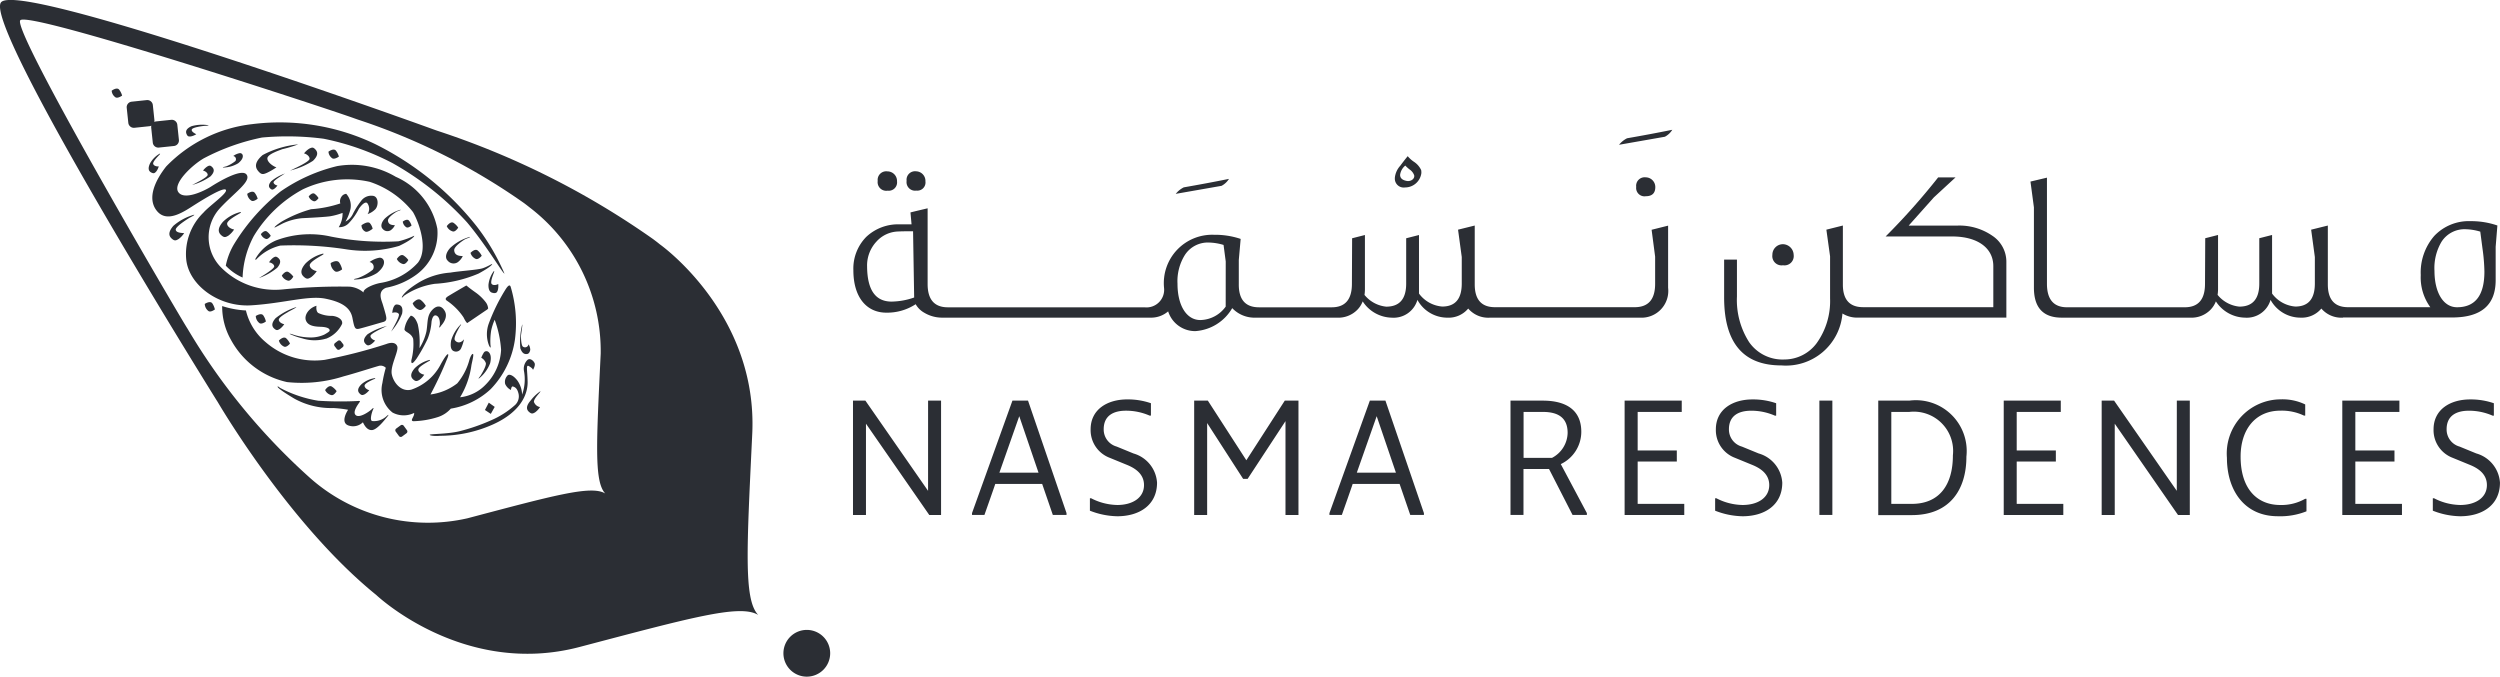 <svg xmlns="http://www.w3.org/2000/svg" xmlns:xlink="http://www.w3.org/1999/xlink" width="134.826" height="36.492" viewBox="0 0 134.826 36.492">
  <defs>
    <clipPath id="clip-path">
      <path id="Path_2471" data-name="Path 2471" d="M0,0H134.826V-36.492H0Z" fill="none"/>
    </clipPath>
  </defs>
  <g id="Group_1280" data-name="Group 1280" transform="translate(0 36.492)" clip-path="url(#clip-path)">
    <g id="Group_1276" data-name="Group 1276" transform="translate(108.762 -11.6)">
      <path id="Path_2467" data-name="Path 2467" d="M0,0H2.111V-.6H0V-2.677H2.377v-.609H-.7V2.883H2.513v-.6H0ZM-53.32-3.286l2.076,6.066v.1h-.738l-.575-1.673h-2.531c.008,0-.584,1.673-.584,1.673h-.669v-.1h0l2.18-6.066ZM-52.754.6l-1.039-3.047L-54.865.6Zm5.115-1.039-.9-.369a.954.954,0,0,1-.7-.935c0-.738.532-1,1.2-1a3.168,3.168,0,0,1,1.278.266h.069v-.669a3.817,3.817,0,0,0-1.279-.206c-1.072,0-1.973.541-1.973,1.613A1.594,1.594,0,0,0-48.909-.2l.9.369c.472.188.944.5.944,1.1,0,.678-.609,1.073-1.442,1.073a3.169,3.169,0,0,1-1.407-.361h-.069v.669a4.207,4.207,0,0,0,1.476.3c1.2,0,2.145-.609,2.145-1.811A1.756,1.756,0,0,0-47.639-.438M-60.9-14.61a.45.45,0,0,0,.515-.5.518.518,0,0,0-.515-.539.462.462,0,0,0-.527.515.465.465,0,0,0,.527.527M24.785-.438l-.9-.369a.954.954,0,0,1-.7-.935c0-.738.533-1,1.2-1a3.17,3.17,0,0,1,1.279.266h.069v-.669a3.817,3.817,0,0,0-1.279-.206c-1.072,0-1.973.541-1.973,1.613A1.594,1.594,0,0,0,23.515-.2l.9.369c.472.188.943.5.943,1.1,0,.678-.609,1.073-1.441,1.073a3.169,3.169,0,0,1-1.407-.361h-.069v.669a4.2,4.2,0,0,0,1.476.3c1.2,0,2.145-.609,2.145-1.811A1.756,1.756,0,0,0,24.785-.438M-20.521-14.809a.45.45,0,0,0,.515.5c.34,0,.515-.164.515-.492a.522.522,0,0,0-.515-.527.459.459,0,0,0-.515.515m1.943-3.079c-.807.164-1.627.316-2.435.457a1.3,1.3,0,0,0-.433.351l2.471-.433a1.034,1.034,0,0,0,.4-.375m5.972,7.306a.5.5,0,0,0,.574-.562.591.591,0,0,0-.574-.574.568.568,0,0,0-.574.574.5.5,0,0,0,.574.562m-46.75-4.028a.442.442,0,0,0,.5-.5.517.517,0,0,0-.5-.539.458.458,0,0,0-.515.515.462.462,0,0,0,.515.527m25.816-.7a1.134,1.134,0,0,1,.293-.644c.128-.175.257-.339.4-.515a1.557,1.557,0,0,0,.339.305,1.088,1.088,0,0,1,.387.445.818.818,0,0,1,.011.164.887.887,0,0,1-.878.773.479.479,0,0,1-.55-.528m.281-.152c0,.176.117.282.351.328s.445-.117.41-.3a.637.637,0,0,0-.246-.316,1.852,1.852,0,0,1-.234-.211.767.767,0,0,0-.281.5m-9.231.217c-.809.164-1.628.316-2.435.457a1.287,1.287,0,0,0-.434.351l2.471-.433a1.037,1.037,0,0,0,.4-.375M-58.711,1.579l-3.38-4.865h-.669V2.883h.7V-2.042l3.415,4.925h.635V-3.286h-.7Zm48.069,1.3h.7V-3.286h-.7ZM-13.92-.438l-.9-.369a.955.955,0,0,1-.7-.935c0-.738.532-1,1.2-1a3.168,3.168,0,0,1,1.278.266h.069v-.669a3.815,3.815,0,0,0-1.278-.206c-1.073,0-1.974.541-1.974,1.613A1.594,1.594,0,0,0-15.19-.2l.9.369c.472.188.944.5.944,1.1,0,.678-.609,1.073-1.441,1.073a3.17,3.17,0,0,1-1.408-.361h-.069v.669a4.208,4.208,0,0,0,1.477.3c1.2,0,2.144-.609,2.144-1.811A1.756,1.756,0,0,0-13.92-.438M-20.442,0h2.111V-.6h-2.111V-2.677h2.377v-.609h-3.081V2.883h3.217v-.6h-2.513ZM-.558-7.761v-2.985a1.681,1.681,0,0,0-.75-1.428,3.122,3.122,0,0,0-1.908-.551h-2.61l1.357-1.521L-3.3-15.324h-.937a36.41,36.41,0,0,1-2.833,3.185h3.595c1.346,0,2.213.609,2.213,1.6v2.213H-8.286c-.726,0-1.089-.41-1.089-1.217v-3.186l-.89.223.2,1.44v2.271a3.886,3.886,0,0,1-.725,2.412,2.169,2.169,0,0,1-1.733.878,2.193,2.193,0,0,1-1.909-.937A4.211,4.211,0,0,1-15.088-8.9v-1.99h-.691V-8.85q0,3.671,3.091,3.665a3.055,3.055,0,0,0,3.29-2.8,1.511,1.511,0,0,0,.843.222h8Zm-2.155,7.5c0,1.742-.867,3.149-2.943,3.149H-7.467V-3.286h1.674a2.742,2.742,0,0,1,3.08,3.02m-.729-.069A2.119,2.119,0,0,0-5.793-2.677h-.97V2.282h1.107c1.476,0,2.214-1.012,2.214-2.617M8.633,1.579,5.252-3.286h-.67V2.883h.705V-2.042L8.7,2.883h.635V-3.286h-.7ZM18.262,0h2.111V-.6H18.262V-2.677h2.377v-.609h-3.08V2.883h3.218v-.6H18.262ZM-34.045-3.286l2.076,6.066v.1h-.737l-.575-1.673h-2.532c.009,0-.583,1.673-.583,1.673h-.669v-.1l2.179-6.066ZM-33.479.6l-1.038-3.047L-35.589.6Zm-8.067-.67-2.077-3.217h-.737V2.883h.7v-4.96L-41.718.935h.24l2.043-3.115V2.883h.7V-3.286h-.738ZM-20.31-7.76h-8.1a1.423,1.423,0,0,1-1.171-.492,1.374,1.374,0,0,1-1.124.492,1.842,1.842,0,0,1-1.615-.96,1.335,1.335,0,0,1-1.382.96,1.914,1.914,0,0,1-1.569-.878,1.319,1.319,0,0,1-.293.456,1.437,1.437,0,0,1-1.089.422h-4.484a1.653,1.653,0,0,1-1.171-.515,2.489,2.489,0,0,1-1.99,1.24A1.524,1.524,0,0,1-45.763-8.1a1.412,1.412,0,0,1-.96.339H-57.939a1.872,1.872,0,0,1-.983-.269,1.2,1.2,0,0,1-.457-.456,2.81,2.81,0,0,1-1.581.456c-1.077,0-1.779-.843-1.779-2.283a2.435,2.435,0,0,1,.691-1.8,2.5,2.5,0,0,1,1.826-.679h.62l-.058-.644c.374-.093.679-.163.925-.222v4.086c0,.831.363,1.253,1.088,1.253h10.608a.951.951,0,0,0,1.054-1.054,2.608,2.608,0,0,1,2.692-2.857,4.326,4.326,0,0,1,1.44.223l-.1,1.135v1.288q-.018,1.264,1.088,1.265h3.923q1.089,0,1.089-1.265l.011-2.458.691-.176v2.939a2.216,2.216,0,0,1-.023.292,1.729,1.729,0,0,0,1.171.633c.714,0,1.077-.41,1.077-1.242v-2.446l.691-.176V-9.06a1.72,1.72,0,0,0,1.252.7c.7,0,1.054-.41,1.054-1.242v-1.428l-.2-1.475.9-.223v3.173q0,1.23,1.089,1.23h7.54c.738,0,1.1-.422,1.1-1.265V-11.05L-19.69-12.5l.89-.223v3.349A1.445,1.445,0,0,1-20.31-7.76M-59.461-8.849l-.059-3.571c-.316,0-.574,0-.784.012a1.633,1.633,0,0,0-1.195.55,1.887,1.887,0,0,0-.5,1.346c.012,1.253.445,1.885,1.323,1.885a3.8,3.8,0,0,0,1.218-.222m16.8-1.944-.117-.889a2.9,2.9,0,0,0-.772-.129,1.475,1.475,0,0,0-1.312.667,2.672,2.672,0,0,0-.4,1.557c0,1.159.48,1.955,1.23,1.955a1.72,1.72,0,0,0,1.369-.725ZM17.6-7.761a1.423,1.423,0,0,1-1.171-.491,1.373,1.373,0,0,1-1.124.491A1.845,1.845,0,0,1,13.69-8.72a1.332,1.332,0,0,1-1.381.959,1.909,1.909,0,0,1-1.568-.878,1.325,1.325,0,0,1-.294.457,1.434,1.434,0,0,1-1.088.421H2.428c-1,0-1.5-.538-1.5-1.615v-4.332L.742-15.1l.889-.211v5.725c0,.843.364,1.265,1.078,1.265H9.066q1.091,0,1.089-1.265l.012-2.458.691-.176v2.939a2.211,2.211,0,0,1-.024.292,1.729,1.729,0,0,0,1.171.633c.714,0,1.077-.41,1.077-1.242v-2.446l.69-.176V-9.06a1.725,1.725,0,0,0,1.253.7c.7,0,1.054-.41,1.054-1.242v-1.428l-.2-1.475.9-.223v3.173q0,1.23,1.088,1.23h4.439a2.724,2.724,0,0,1-.516-1.733,3.011,3.011,0,0,1,.726-2.107,2.563,2.563,0,0,1,1.967-.8,4.323,4.323,0,0,1,1.44.234l-.093,1.148v1.8c0,1.346-.785,2.013-2.353,2.013H17.6Zm4.93-2.528c0,1.159.468,1.967,1.217,1.967.984,0,1.476-.644,1.476-1.921a9.942,9.942,0,0,0-.106-1.264L25-12.4a2.953,2.953,0,0,0-.773-.129,1.476,1.476,0,0,0-1.312.668,2.78,2.78,0,0,0-.386,1.569M-24.588.137l1.407,2.643v.1h-.772L-25.223.4H-26.6v2.48h-.7V-3.286h1.742c1.209,0,2.076.472,2.076,1.681A1.931,1.931,0,0,1-24.588.137m.369-1.682c0-.789-.472-1.132-1.338-1.132h-1.038V-.2h1.535a1.556,1.556,0,0,0,.841-1.348M14.22,2.343c-1.27,0-2.145-.884-2.145-2.609,0-1.476.807-2.479,2.145-2.479a2.783,2.783,0,0,1,1.27.265h.069v-.6a2.824,2.824,0,0,0-1.339-.275A2.92,2.92,0,0,0,11.337-.2c0,1.741.936,3.149,2.746,3.149a3.8,3.8,0,0,0,1.544-.266V2.007h-.068a2.589,2.589,0,0,1-1.339.336" fill="#2b2e34"/>
    </g>
    <g id="Group_1277" data-name="Group 1277" transform="translate(40.856 -3.366)">
      <path id="Path_2468" data-name="Path 2468" d="M0,0C-.743-.863-.581-3.554-.287-9.724c.312-6.493-4.982-10.224-4.982-10.224-.12-.1-.241-.19-.363-.282a43.926,43.926,0,0,0-11.619-5.837l-.059-.02-.171-.061C-19.555-26.9-39.847-34.175-40.8-33c-.965,1.193,10.7,19.973,11.611,21.438.037.059.057.089.057.089l.032.053c.376.636,4.057,6.759,8.535,10.381,0,0,4.7,4.465,10.984,2.8C-3.608.189-1.01-.533-.011.013L.032.036A.359.359,0,0,1,0,0M-8.214-6.513l-.033-.017c-.772-.422-2.78.135-7.393,1.354a9.583,9.583,0,0,1-8.486-2.166,34.006,34.006,0,0,1-6.594-8.02l-.025-.041-.044-.069c-.7-1.133-9.46-16.074-8.971-16.563.5-.505,16.413,4.713,18.015,5.292l.133.047.045.016a33.93,33.93,0,0,1,8.976,4.509c.095.071.188.143.281.218a9.752,9.752,0,0,1,3.85,7.9c-.228,4.766-.353,6.846.221,7.513.007.009.017.018.025.027" fill="#2b2e34"/>
    </g>
    <g id="Group_1278" data-name="Group 1278" transform="translate(8.063 -29.686)">
      <path id="Path_2469" data-name="Path 2469" d="M0,0-.814.086A.3.3,0,0,1-1.143-.18l-.086-.814a.3.3,0,0,1,.266-.328l.814-.086a.3.3,0,0,1,.328.265l.086.815a.3.3,0,0,1-.008.1.307.307,0,0,1,.1-.03l.815-.086A.3.3,0,0,1,1.5-.075l.086.814a.3.3,0,0,1-.265.328L.5,1.153A.3.3,0,0,1,.177.888L.091.074A.3.3,0,0,1,.1-.03.293.293,0,0,1,0,0M5.49,9.66c1.766-.111,3.081-.545,4-.358s1.348.5,1.454,1.037.128.639.374.581,1.1-.312,1.281-.36.189-.158.161-.305-.128-.479-.187-.671-.3-.686.191-.872A4.032,4.032,0,0,0,14.4,8a2.774,2.774,0,0,0,1.123-2.47,3.872,3.872,0,0,0-2.24-2.8,4.649,4.649,0,0,0-3.16-.579A9.083,9.083,0,0,0,7.074,3.516,10.828,10.828,0,0,0,4.593,6.308a3.626,3.626,0,0,0-.479,1.215,2.759,2.759,0,0,0,.906.638,5.118,5.118,0,0,1,.606-2.24A6.937,6.937,0,0,1,8.268,3.406,5.577,5.577,0,0,1,11.876,3a4.928,4.928,0,0,1,2.333,1.631c.3.511.848,1.954.271,2.724a3.47,3.47,0,0,1-2.037,1.1c-.36.066-.936.306-.9.513a1.326,1.326,0,0,0-.754-.315A31.189,31.189,0,0,0,7.211,8.8,4.108,4.108,0,0,1,3.887,7.644a2.312,2.312,0,0,1-.1-3.208c.788-.854,1.716-1.462,1.448-1.826s-1.577.429-1.916.647-1.453.771-1.769.291c-.3-.464.745-1.449,1.38-1.817A11.758,11.758,0,0,1,6.067.611,15.127,15.127,0,0,1,9.392.676,13.941,13.941,0,0,1,13.1,1.988a15.961,15.961,0,0,1,4.021,3.194c1.046,1.239,1.969,2.825,2.02,2.761A11.877,11.877,0,0,0,17.64,5.394,16.1,16.1,0,0,0,12.161.96,11.9,11.9,0,0,0,5.544-.112,7.655,7.655,0,0,0,.9,2.171c-.552.7-1.071,1.7-.5,2.4s1.536-.018,2.08-.359C2.9,3.947,4,3.266,4.118,3.432s-.9.871-1.2,1.22a3.115,3.115,0,0,0-.94,2.509C2.1,8.554,3.725,9.771,5.49,9.66m10.763,5.571A4.088,4.088,0,0,0,18.4,14.18a4.824,4.824,0,0,0,1.31-2.691,6.848,6.848,0,0,0-.224-2.8c-.056-.224-.2-.028-.324.177a10.117,10.117,0,0,0-.863,1.772,1.681,1.681,0,0,0,.01,1.184c.115.233.092.06.077-.044a3.64,3.64,0,0,1,.04-.757,2.936,2.936,0,0,1,.189-.582,5.822,5.822,0,0,1,.346,1.621,2.854,2.854,0,0,1-.825,1.869,2.241,2.241,0,0,1-1.386.69,4.534,4.534,0,0,0,.614-1.744c.065-.3.13-.566.08-.59s-.13.122-.186.294a3.324,3.324,0,0,1-.661,1.289,2.985,2.985,0,0,1-1.443.6,19.892,19.892,0,0,0,.907-1.947c.11-.256.068-.443-.344.3a2.794,2.794,0,0,1-1.6,1.387c-.55.136-.96-.376-1.051-.83s.391-1.265.294-1.509-.388-.2-.588-.122a27.242,27.242,0,0,1-3.32.853,4.028,4.028,0,0,1-3.215-.977A3.18,3.18,0,0,1,5.2,9.937,4.916,4.916,0,0,1,3.919,9.7a3.62,3.62,0,0,0,.462,1.8,4.561,4.561,0,0,0,3.038,2.3,7.455,7.455,0,0,0,3.053-.311c.566-.147,1.592-.479,1.863-.553a.391.391,0,0,1,.408.093,6.62,6.62,0,0,0-.183.82,1.548,1.548,0,0,0,.548,1.595,1.278,1.278,0,0,0,1.165.019c.018.214-.256.421-.041.447a4.731,4.731,0,0,0,1.328-.226,1.58,1.58,0,0,0,.693-.456M6.747,5.47s.18-.088.425-.218A3.1,3.1,0,0,1,8.247,4.96c.333-.015,1.308-.065,1.534-.109a3.589,3.589,0,0,0,.631-.176,1.411,1.411,0,0,1-.207.771.7.7,0,0,0,.569-.245,3.141,3.141,0,0,0,.52-.753c.152-.216.343-.4.449-.3a.514.514,0,0,1,.018.592,1.071,1.071,0,0,0,.406-.249c.194-.189.2-.709-.131-.738a.674.674,0,0,0-.622.274,4.251,4.251,0,0,0-.46.734.859.859,0,0,1-.385.382,2.538,2.538,0,0,0,.268-.67.949.949,0,0,0-.228-.826.335.335,0,0,0-.265.169.417.417,0,0,0-.054.349,6.339,6.339,0,0,1-1.578.312,6.878,6.878,0,0,0-1.584.667c-.325.212-.4.3-.381.327m-1,1.727a2.637,2.637,0,0,1,1.31-.76,18.507,18.507,0,0,1,3.489.192,6.537,6.537,0,0,0,2.911-.173c.566-.264.85-.5.816-.549a4.12,4.12,0,0,1-.853.3A14.686,14.686,0,0,1,9.8,5.956a5.169,5.169,0,0,0-2.966.2A2.313,2.313,0,0,0,5.7,7.175s0,.031.048.022m7.021,8.455A.985.985,0,0,1,12,15.9c-.131-.061-.007-.473.049-.6s.04-.137-.069-.031-.657.5-.861.311.2-.668.227-.723-.11-.037-.11-.037A18.7,18.7,0,0,1,9.1,14.806a6.668,6.668,0,0,1-2.064-.695c-.022-.018-.105-.092-.126-.071s.037.136.9.652a4.081,4.081,0,0,0,2.1.507,6.338,6.338,0,0,1,.8.094s-.453.67.01.844a.754.754,0,0,0,.789-.17c.053.108.2.434.484.422s.715-.586.775-.652.234-.29,0-.085m7.713-2.7c.2.115.2.191.2.191s.147-.24.085-.37-.24-.282-.379-.171a.667.667,0,0,0-.192.6,2.446,2.446,0,0,1-.1,1.273,1.4,1.4,0,0,0-.256-.759c-.252-.325-.475-.366-.545-.255a.491.491,0,0,0-.113.441.659.659,0,0,0,.311.324s.018-.221.111-.188.211.073.285.337a.639.639,0,0,1-.169.657,4.7,4.7,0,0,1-1.294.827,10.217,10.217,0,0,1-1.743.6c-.608.143-1.534.135-1.567.18s.281.086.551.057a6.987,6.987,0,0,0,2.864-.615c1.489-.674,1.876-1.622,1.862-2.3s-.111-.949.091-.833m-2-5.518c-.009-.019-.265.155-.537.238s-1.26.146-1.714.227a3.854,3.854,0,0,0-1.768.57c-.733.462-.83.708-.85.742s0,.029.008.03.024,0,.1-.09a3.926,3.926,0,0,1,1.667-.647,7.007,7.007,0,0,0,2.36-.554c.7-.382.739-.5.731-.516M18.259,9.8a.645.645,0,0,0-.11-.286,2.5,2.5,0,0,0-.576-.556c-.247-.175-.405-.3-.438-.33s-.041-.042-.073-.024c0,0-.893.518-.99.586s-.141.142-.039.216a3.306,3.306,0,0,1,.9.9c.2.4.217.3.256.274s.81-.549.9-.611.174-.1.177-.167m-2.569.987c.139-.147.416-.5.223-.829s-.47-.3-.717,0-.191.667-.269,1.109a2.845,2.845,0,0,1-.375.9,4.481,4.481,0,0,0-.091-1.283c-.128-.376-.287-.457-.376-.467a1.38,1.38,0,0,0-.343.739c.03.161.362.181.472.513a3.347,3.347,0,0,1-.1,1.151c-.026.338.193.032.279-.084a9.019,9.019,0,0,0,.6-1.072,3.045,3.045,0,0,0,.21-.923c.047-.3.168-.407.313-.3s.14.382.134.455-.094.249.045.1m-6.178.662a1.581,1.581,0,0,0,.862-.8c.052-.234-.236-.406-.532-.431a1.673,1.673,0,0,1-.757-.158c-.14-.114-.091-.387-.091-.387-.4.114-.672.5-.574.78s.412.342.773.353c.531.015.513.17.509.21s-.1.105-.285.211a1.75,1.75,0,0,1-.772.155,3.028,3.028,0,0,1-.814-.123c-.108-.032-.274-.1-.284-.066a3.546,3.546,0,0,0,.69.241,2.192,2.192,0,0,0,1.275.011m4.185,4.7a.117.117,0,0,0-.165-.025l-.239.175a.118.118,0,0,0-.026.165l.175.239a.119.119,0,0,0,.166.026l.239-.176a.118.118,0,0,0,.025-.165ZM10.1,12.014a.118.118,0,0,0,.166.021l.153-.118a.118.118,0,0,0,.021-.165l-.118-.153a.118.118,0,0,0-.166-.021l-.152.118a.118.118,0,0,0-.021.166Zm4.941.673c.087-.052.108-.061.069-.084a1.733,1.733,0,0,0-.805.449c-.237.274-.237.466-.09.6s.212.1.34.031a1.084,1.084,0,0,0,.263-.284c-.1-.008-.313-.1-.322-.26s.459-.4.545-.456m5.337-.4c.1-.019.145-.15.156-.225a.57.57,0,0,0-.093-.295.191.191,0,0,1-.308.121c-.092-.085-.1-.48-.1-.561s.1-.643.066-.625a3.821,3.821,0,0,0-.1,1.283c.1.274.225.332.384.3M9.284,6.97c.1-.062.126-.072.08-.1a2.043,2.043,0,0,0-.947.53c-.28.322-.279.547-.106.71s.249.124.4.036a1.261,1.261,0,0,0,.309-.333c-.117-.01-.369-.124-.379-.307s.541-.474.643-.536m4.023-2.347c.09-.055.272-.094.232-.119a2.082,2.082,0,0,0-.841.47c-.169.173-.271.425-.117.57a.329.329,0,0,0,.429.065.707.707,0,0,0,.224-.268c-.1-.009-.359,0-.374-.256-.009-.162.357-.407.447-.462m2.779,2.634a.407.407,0,0,0,.532.081.868.868,0,0,0,.277-.332c-.129-.011-.445,0-.463-.317-.011-.2.443-.505.554-.573s.337-.116.287-.147a2.578,2.578,0,0,0-1.042.582c-.209.214-.336.527-.145.706M4.827,4.727c.1-.062.127-.072.081-.1a2.047,2.047,0,0,0-.947.529c-.28.322-.279.548-.106.71s.249.124.4.036a1.264,1.264,0,0,0,.309-.333c-.117-.009-.369-.124-.379-.306s.541-.475.642-.537M.363,2.444A.86.86,0,0,0,.5,2.166C.425,2.182.237,2.154.2,2.035S.462,1.62.517,1.56s.07-.072.035-.081a1.387,1.387,0,0,0-.524.528c-.124.266-.081.414.064.489s.188.034.271-.052M8.023.979a5.109,5.109,0,0,0-1.92.576c-.4.343-.438.618-.256.847s.281.2.481.116a3.645,3.645,0,0,0,.518-.3c-.14-.033-.509-.268-.489-.493s.667-.427.8-.484A6.9,6.9,0,0,0,8.023.979M1.413,5.585c-.01-.174.608-.559.7-.618s.339-.167.295-.194a2.911,2.911,0,0,0-1.121.6c-.268.308-.267.523-.1.678s.238.118.382.034a1.191,1.191,0,0,0,.3-.318c-.111-.009-.443-.012-.453-.186M2.232.551a.869.869,0,0,0,.29-.118C2.452.393,2.236.29,2.283.174s.566-.18.648-.189.271-.006.251-.037A2.1,2.1,0,0,0,2.266,0C2,.12,1.933.261,1.994.412s.119.15.238.139m5.239,9.467c.079-.048.478-.241.443-.263a3.535,3.535,0,0,0-1.115.6c-.218.25-.217.425-.083.551s.193.1.311.028a.98.98,0,0,0,.24-.258c-.091-.008-.287-.1-.294-.238s.42-.369.5-.417m4.623,3.629c.077-.038.1-.044.064-.066a1.465,1.465,0,0,0-.716.321c-.223.215-.237.377-.122.5s.172.105.286.052a.905.905,0,0,0,.244-.221c-.084-.014-.258-.113-.254-.245s.421-.308.5-.346m.566-2.805c.077-.039.213-.1.067-.048a3.336,3.336,0,0,0-.97.428c-.222.215-.236.377-.122.505s.172.106.287.052a.923.923,0,0,0,.244-.221c-.084-.014-.258-.113-.254-.245s.671-.433.748-.471M7.67,2.368a3.963,3.963,0,0,0,1.145-.5c.263-.254.279-.446.144-.6s-.2-.124-.338-.061a1.068,1.068,0,0,0-.288.261c.1.017.3.133.3.289s-.792.512-.883.557-.251.117-.079.056m5.407,8.65a3.314,3.314,0,0,0,.544-.909c.057-.3-.025-.445-.193-.483s-.2.013-.263.123a.923.923,0,0,0-.072.321c.077-.037.276-.057.349.053s-.3.742-.338.818-.116.2-.027.077M6.035,8.11c-.072.047-.2.123-.061.055a3.327,3.327,0,0,0,.916-.533c.2-.239.192-.4.064-.516s-.182-.086-.289-.02a.915.915,0,0,0-.219.247c.085.005.27.083.28.215s-.619.506-.691.552m1.173-5.5c.054-.035.151-.092.046-.041a2.508,2.508,0,0,0-.694.4c-.149.18-.146.3-.049.39s.139.065.22.015A.7.7,0,0,0,6.9,3.194c-.064,0-.2-.063-.211-.163s.468-.383.523-.418M2.435,3.1c-.073.04-.2.1-.062.049a3.2,3.2,0,0,0,.917-.444c.207-.214.215-.37.1-.49s-.169-.1-.277-.04a.888.888,0,0,0-.227.22c.08.011.251.1.252.228s-.631.438-.7.477M18.546,9c.171.012.2-.045.24-.163a.923.923,0,0,0,.021-.328c-.07.048-.264.1-.353,0s.085-.514.114-.6.037-.1,0-.092a1.473,1.473,0,0,0-.287.73c-.009.309.095.434.266.446m2.19,5.9c-.035-.121.137-.321.2-.4s.164-.18.144-.2a2.274,2.274,0,0,0-.531.507c-.238.274-.238.466-.091.6s.212.105.34.03a1.07,1.07,0,0,0,.263-.283.42.42,0,0,1-.322-.26M16.8,10.679a2,2,0,0,0-.535.887c-.059.358.007.542.2.583a.3.3,0,0,0,.341-.174,2.429,2.429,0,0,0,.157-.485c-.2.254-.4.181-.492.053s.18-.584.226-.674.131-.172.1-.19m.96,2.935a1.942,1.942,0,0,0,.615-.836c.083-.354,0-.522-.082-.594a.168.168,0,0,0-.251.012,1.5,1.5,0,0,0-.147.293.524.524,0,0,1,.247.285c.036.151-.219.571-.271.657s-.142.163-.111.183M11.275,8.177c-.117.045-.264.051-.249.094a2.414,2.414,0,0,0,1.243-.351c.351-.284.4-.51.372-.646a.223.223,0,0,0-.256-.179,1.268,1.268,0,0,0-.517.232.264.264,0,0,1,.175.411,2.835,2.835,0,0,1-.768.439M4.123,2.167c-.077.03-.174.033-.165.062A1.591,1.591,0,0,0,4.781,2c.233-.188.266-.337.247-.428a.148.148,0,0,0-.169-.118.836.836,0,0,0-.343.154.175.175,0,0,1,.116.272,1.893,1.893,0,0,1-.509.291M18.09,15.305l.316.21.211-.377-.32-.229Zm-8-1.018a.946.946,0,0,0-.25-.24c-.175-.12-.369.183-.369.183A.491.491,0,0,0,9.8,14.5c.149.046.293-.214.293-.214m3.246-7.126a.5.5,0,0,0,.326.271c.149.046.293-.214.293-.214a.929.929,0,0,0-.25-.24c-.175-.121-.369.183-.369.183m4.58-.169a.935.935,0,0,0-.207-.278c-.152-.148-.4.119-.4.119a.5.5,0,0,0,.277.322c.139.069.325-.163.325-.163M16.648,5.469a.929.929,0,0,0-.241-.249c-.17-.127-.376.17-.376.17a.5.5,0,0,0,.316.283c.147.051.3-.2.3-.2m-2.513-.113A.794.794,0,0,0,14,5.1c-.106-.143-.341.045-.341.045a.412.412,0,0,0,.185.3c.1.076.29-.09.29-.09m-2.7-.01a.367.367,0,0,0,.2.336c.13.075.4-.152.4-.152a.681.681,0,0,0-.14-.289c-.12-.156-.467.105-.467.105M7.136,8.057a.5.5,0,0,0,.327.271c.148.045.293-.215.293-.215a.946.946,0,0,0-.25-.24c-.175-.12-.37.184-.37.184M5.27,3.643a.5.5,0,0,0,.215.366c.124.093.349-.1.349-.1A.939.939,0,0,0,5.68,3.6c-.124-.173-.41.047-.41.047M-2.04-1.916a.468.468,0,0,0,.215.365c.131.061.348-.1.348-.1a.945.945,0,0,0-.153-.311c-.124-.173-.41.048-.41.048M9.651,1.372a.468.468,0,0,0,.215.366c.131.061.348-.1.348-.1a.929.929,0,0,0-.154-.31c-.123-.173-.409.047-.409.047m-3.92,8.861a.5.5,0,0,0,.192.378c.118.1.354-.081.354-.081a.928.928,0,0,0-.134-.319c-.113-.18-.412.022-.412.022M2.98,9.585a.5.5,0,0,0,.192.378c.118.1.354-.081.354-.081a.936.936,0,0,0-.134-.32c-.113-.18-.412.023-.412.023m4.271,2.3c.138.07.326-.161.326-.161a.94.94,0,0,0-.2-.279c-.152-.149-.4.116-.4.116a.5.5,0,0,0,.274.324m2.518-4.5a.569.569,0,0,0,.219.43c.135.114.4-.093.4-.093a1.065,1.065,0,0,0-.154-.362c-.129-.2-.468.025-.468.025M9.116,3.877a.82.82,0,0,0-.2-.224c-.142-.116-.331.134-.331.134a.432.432,0,0,0,.264.256c.125.049.267-.166.267-.166m-2.844,2.2c.125.048.267-.166.267-.166a.8.8,0,0,0-.2-.224c-.143-.116-.332.134-.332.134a.435.435,0,0,0,.264.256m8.266,3.825c.166.071.365-.212.365-.212a1.08,1.08,0,0,0-.26-.307c-.187-.161-.449.167-.449.167a.576.576,0,0,0,.344.352" fill="#2b2e34"/>
    </g>
    <g id="Group_1279" data-name="Group 1279" transform="translate(43.511 -2.521)">
      <path id="Path_2470" data-name="Path 2470" d="M0,0A1.261,1.261,0,0,0-1.261,1.261,1.261,1.261,0,0,0,0,2.521a1.261,1.261,0,0,0,1.261-1.26A1.261,1.261,0,0,0,0,0" fill="#2b2e34"/>
    </g>
  </g>
</svg>
